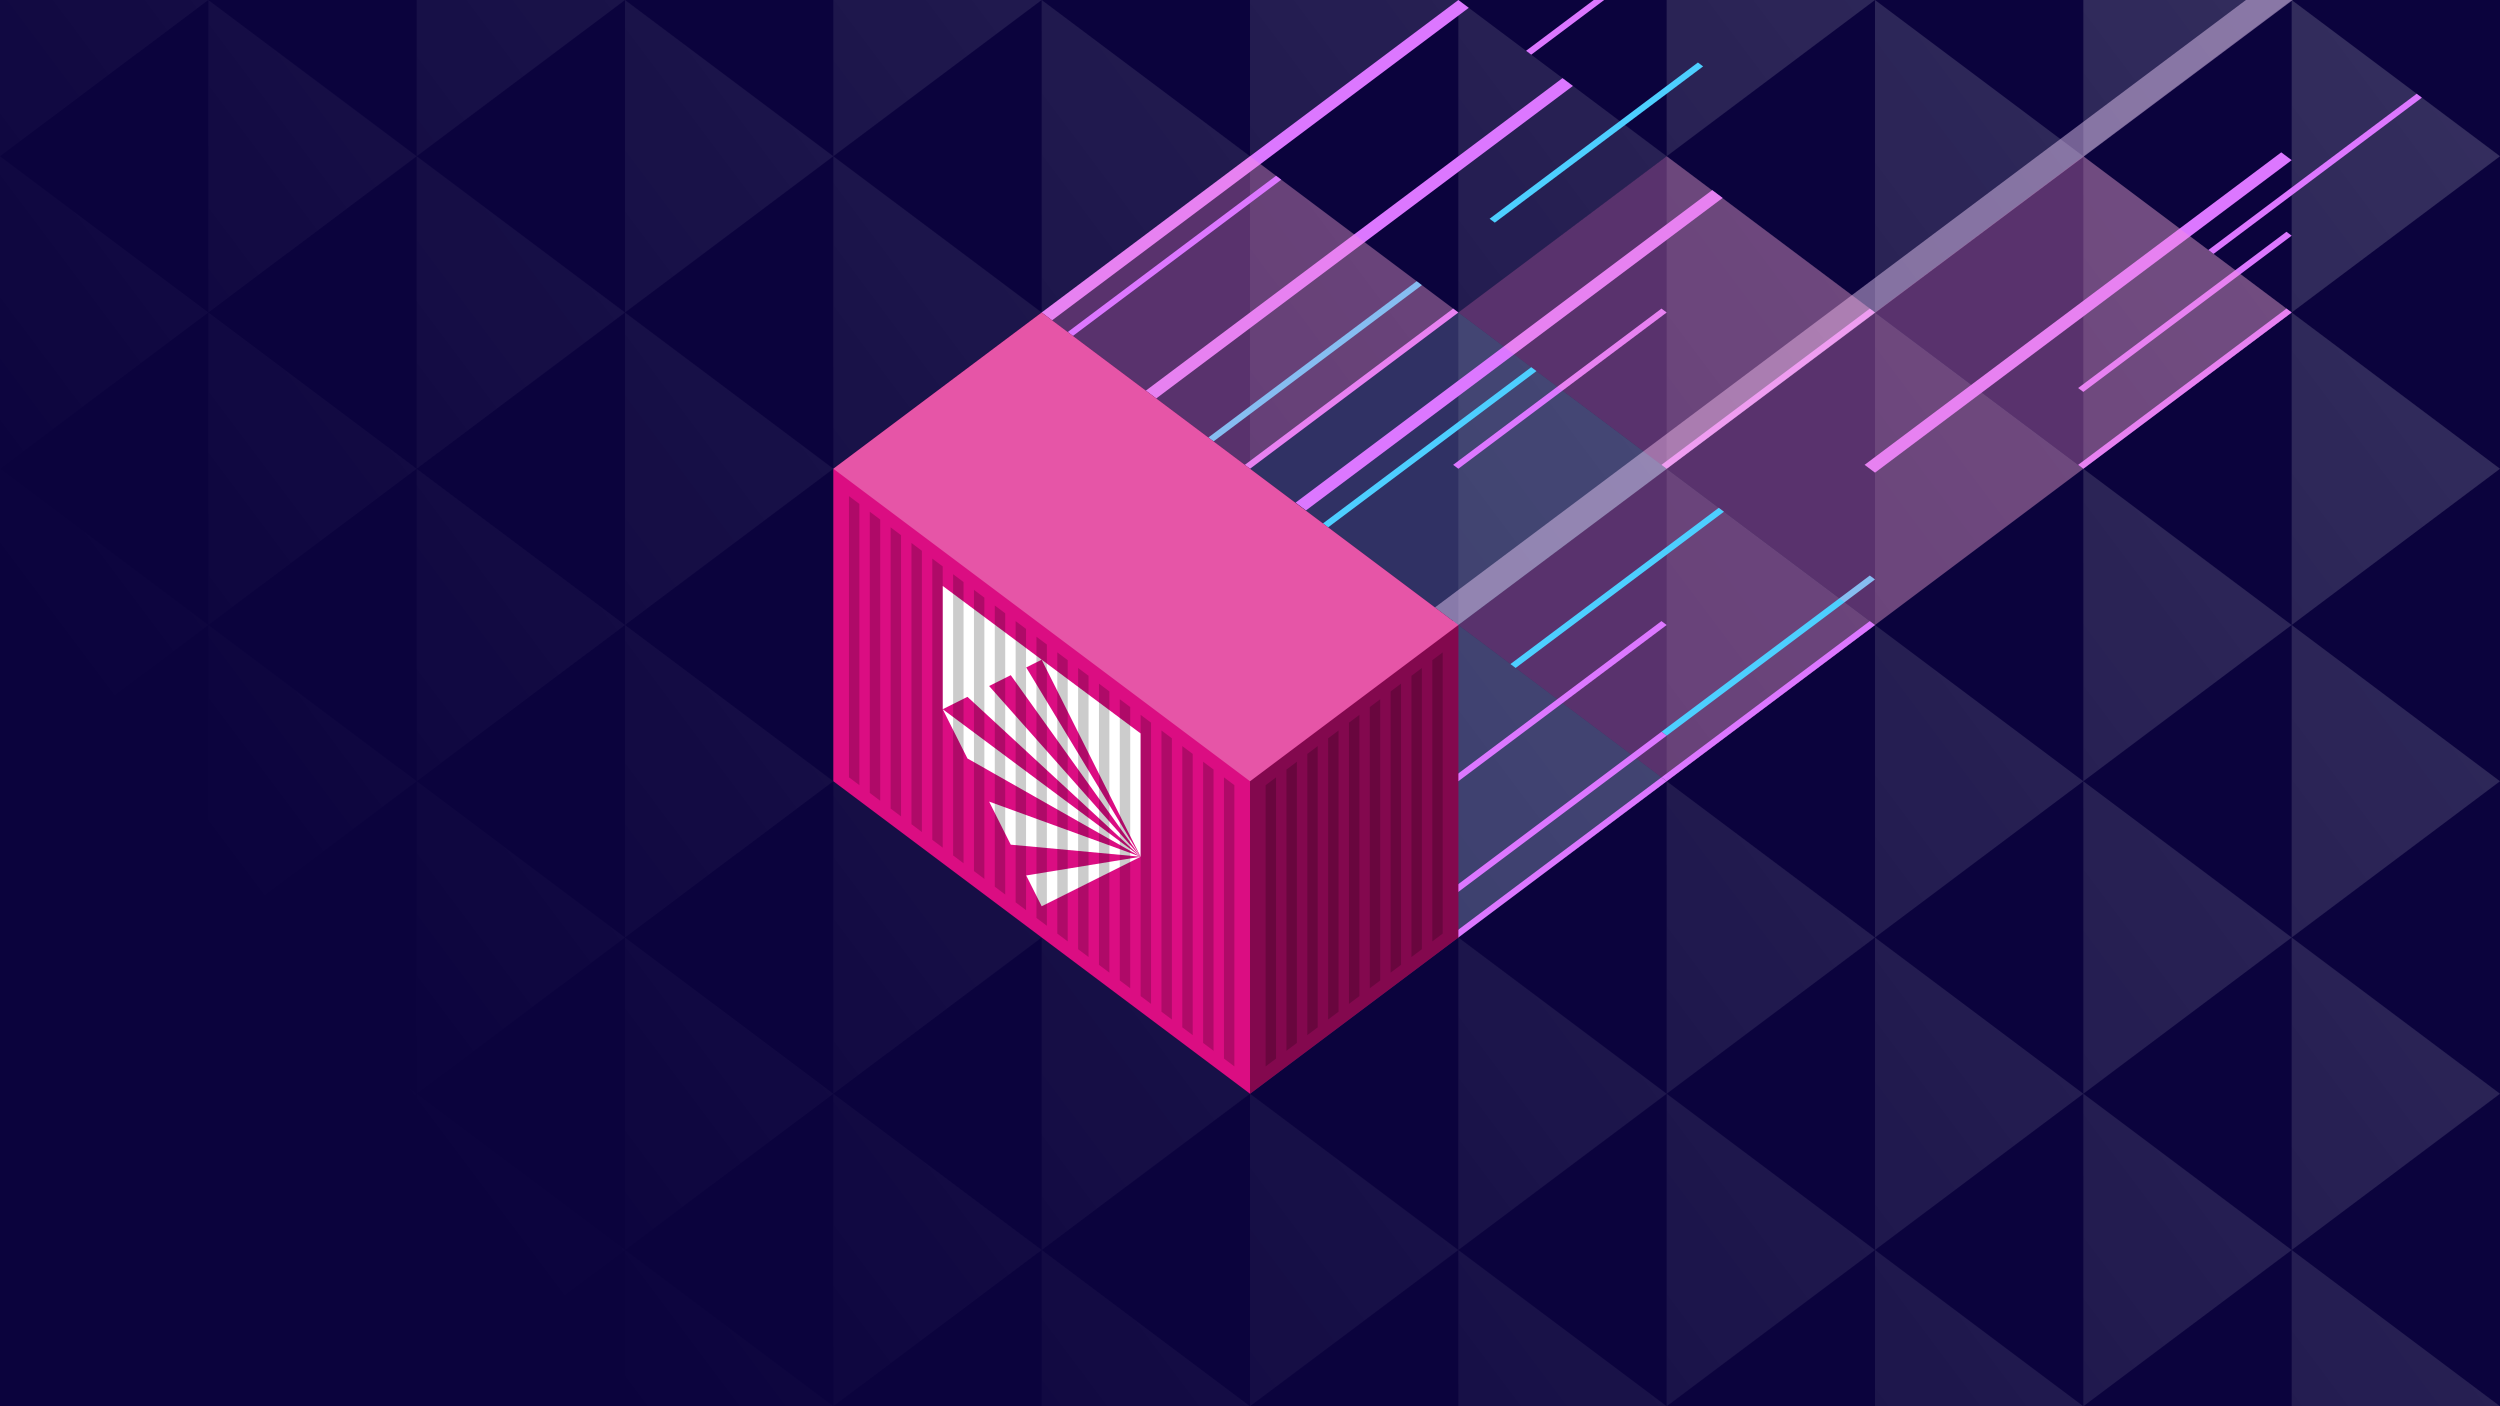 <?xml version="1.0" encoding="UTF-8"?>
<svg xmlns="http://www.w3.org/2000/svg" width="1920" height="1080" viewBox="0 0 1920 1080" fill="none">
  <rect x="0" y="0" width="1920" height="1080" fill="#333333" stroke="none"/>
  <g clip-path="url(#clip0_1024_251)">
    <rect width="1920" height="1080" fill="#0B033D"></rect>
    <g opacity="0.7">
      <path d="M160 240L0 120V360L160 240Z" fill="url(#paint0_linear_1024_251)"></path>
      <path d="M160 480L0 360V600L160 480Z" fill="url(#paint1_linear_1024_251)"></path>
      <path d="M160 720L0 600V840L160 720Z" fill="url(#paint2_linear_1024_251)"></path>
      <path d="M160 960L0 840V1080L160 960Z" fill="url(#paint3_linear_1024_251)"></path>
      <path d="M160 3.05176e-05L0 0V120L160 3.05176e-05Z" fill="url(#paint4_linear_1024_251)"></path>
      <path d="M480 240L320 120V360L480 240Z" fill="url(#paint5_linear_1024_251)"></path>
      <path d="M480 480L320 360V600L480 480Z" fill="url(#paint6_linear_1024_251)"></path>
      <path d="M480 720L320 600V840L480 720Z" fill="url(#paint7_linear_1024_251)"></path>
      <path d="M480 960L320 840V1080L480 960Z" fill="url(#paint8_linear_1024_251)"></path>
      <path d="M480 3.05176e-05L320 0V120L480 3.05176e-05Z" fill="url(#paint9_linear_1024_251)"></path>
      <path d="M800 240L640 120V360L800 240Z" fill="url(#paint10_linear_1024_251)"></path>
      <path d="M800 480L640 360V600L800 480Z" fill="url(#paint11_linear_1024_251)"></path>
      <path d="M800 720L640 600V840L800 720Z" fill="url(#paint12_linear_1024_251)"></path>
      <path d="M800 960L640 840V1080L800 960Z" fill="url(#paint13_linear_1024_251)"></path>
      <path d="M800 3.05176e-05L640 0V120L800 3.05176e-05Z" fill="url(#paint14_linear_1024_251)"></path>
      <path d="M1120 240L960 120V360L1120 240Z" fill="url(#paint15_linear_1024_251)"></path>
      <path d="M1120 480L960 360V600L1120 480Z" fill="url(#paint16_linear_1024_251)"></path>
      <path d="M1120 720L960 600V840L1120 720Z" fill="url(#paint17_linear_1024_251)"></path>
      <path d="M1120 960L960 840V1080L1120 960Z" fill="url(#paint18_linear_1024_251)"></path>
      <path d="M1120 3.05176e-05L960 0V120L1120 3.05176e-05Z" fill="url(#paint19_linear_1024_251)"></path>
      <path d="M1440 240L1280 120V360L1440 240Z" fill="url(#paint20_linear_1024_251)"></path>
      <path d="M1440 480L1280 360V600L1440 480Z" fill="url(#paint21_linear_1024_251)"></path>
      <path d="M1440 720L1280 600V840L1440 720Z" fill="url(#paint22_linear_1024_251)"></path>
      <path d="M1440 960L1280 840V1080L1440 960Z" fill="url(#paint23_linear_1024_251)"></path>
      <path d="M1440 3.05176e-05L1280 0V120L1440 3.05176e-05Z" fill="url(#paint24_linear_1024_251)"></path>
      <path d="M1760 240L1600 120V360L1760 240Z" fill="url(#paint25_linear_1024_251)"></path>
      <path d="M1760 480L1600 360V600L1760 480Z" fill="url(#paint26_linear_1024_251)"></path>
      <path d="M1760 720L1600 600V840L1760 720Z" fill="url(#paint27_linear_1024_251)"></path>
      <path d="M1760 960L1600 840V1080L1760 960Z" fill="url(#paint28_linear_1024_251)"></path>
      <path d="M1760 3.05176e-05L1600 0V120L1760 3.05176e-05Z" fill="url(#paint29_linear_1024_251)"></path>
      <path d="M320 840L160 960V720L320 840Z" fill="url(#paint30_linear_1024_251)"></path>
      <path d="M320 600L160 720V480L320 600Z" fill="url(#paint31_linear_1024_251)"></path>
      <path d="M320 360L160 480V240L320 360Z" fill="url(#paint32_linear_1024_251)"></path>
      <path d="M320 120L160 240V3.05176e-05L320 120Z" fill="url(#paint33_linear_1024_251)"></path>
      <path d="M320 1080H160V960L320 1080Z" fill="url(#paint34_linear_1024_251)"></path>
      <path d="M640 840L480 960V720L640 840Z" fill="url(#paint35_linear_1024_251)"></path>
      <path d="M640 600L480 720V480L640 600Z" fill="url(#paint36_linear_1024_251)"></path>
      <path d="M640 360L480 480V240L640 360Z" fill="url(#paint37_linear_1024_251)"></path>
      <path d="M640 120L480 240V3.05176e-05L640 120Z" fill="url(#paint38_linear_1024_251)"></path>
      <path d="M640 1080H480V960L640 1080Z" fill="url(#paint39_linear_1024_251)"></path>
      <path d="M960 840L800 960V720L960 840Z" fill="url(#paint40_linear_1024_251)"></path>
      <path d="M960 600L800 720V480L960 600Z" fill="url(#paint41_linear_1024_251)"></path>
      <path d="M960 360L800 480V240L960 360Z" fill="url(#paint42_linear_1024_251)"></path>
      <path d="M960 120L800 240V3.05176e-05L960 120Z" fill="url(#paint43_linear_1024_251)"></path>
      <path d="M960 1080H800V960L960 1080Z" fill="url(#paint44_linear_1024_251)"></path>
      <path d="M1280 840L1120 960V720L1280 840Z" fill="url(#paint45_linear_1024_251)"></path>
      <path d="M1280 600L1120 720V480L1280 600Z" fill="url(#paint46_linear_1024_251)"></path>
      <path d="M1280 360L1120 480V240L1280 360Z" fill="url(#paint47_linear_1024_251)"></path>
      <path d="M1280 120L1120 240V3.05176e-05L1280 120Z" fill="url(#paint48_linear_1024_251)"></path>
      <path d="M1280 1080H1120V960L1280 1080Z" fill="url(#paint49_linear_1024_251)"></path>
      <path d="M1600 840L1440 960V720L1600 840Z" fill="url(#paint50_linear_1024_251)"></path>
      <path d="M1600 600L1440 720V480L1600 600Z" fill="url(#paint51_linear_1024_251)"></path>
      <path d="M1600 360L1440 480V240L1600 360Z" fill="url(#paint52_linear_1024_251)"></path>
      <path d="M1600 120L1440 240V3.05176e-05L1600 120Z" fill="url(#paint53_linear_1024_251)"></path>
      <path d="M1600 1080H1440V960L1600 1080Z" fill="url(#paint54_linear_1024_251)"></path>
      <path d="M1920 840L1760 960V720L1920 840Z" fill="url(#paint55_linear_1024_251)"></path>
      <path d="M1920 600L1760 720V480L1920 600Z" fill="url(#paint56_linear_1024_251)"></path>
      <path d="M1920 360L1760 480V240L1920 360Z" fill="url(#paint57_linear_1024_251)"></path>
      <path d="M1920 120L1760 240V3.05176e-05L1920 120Z" fill="url(#paint58_linear_1024_251)"></path>
      <path d="M1920 1080H1760V960L1920 1080Z" fill="url(#paint59_linear_1024_251)"></path>
    </g>
    <path d="M1280 360L1120 480L1280 600L1440 480L1280 360Z" fill="#FF97D2" fill-opacity="0.32"></path>
    <path opacity="0.2" d="M1120 480L960 600L1120 720L1280 600L1120 480Z" fill="#C4EFFF"></path>
    <path opacity="0.2" d="M1120 240L960 360L1120 480L1280 360L1120 240Z" fill="#C4EFFF"></path>
    <path d="M1436 477L1440 480L1280 600L1276 597L1436 477Z" fill="#DC77FF"></path>
    <path d="M1116 477L1120 480L960 600L956 597L1116 477Z" fill="#DC77FF"></path>
    <path d="M1276 477L1280 480L1120 600L1116 597L1276 477Z" fill="#DC77FF"></path>
    <path d="M1756 237L1760 240L1600 360L1596 357L1756 237Z" fill="#DC77FF"></path>
    <path d="M1756 178L1760 181L1600 301L1596 298L1756 178Z" fill="#DC77FF"></path>
    <path d="M1856 72L1860 75L1700 195L1696 192L1856 72Z" fill="#DC77FF"></path>
    <path d="M1320 390L1324 393L1164 513L1160 510L1320 390Z" fill="#4DCFFF"></path>
    <path d="M1436 442L1440 445L1280 565L1276 562L1436 442Z" fill="#4DCFFF"></path>
    <path d="M1176 282L1180 285L1020 405L1016 402L1176 282Z" fill="#4DCFFF"></path>
    <path d="M1088 216L1092 219L932 339L928 336L1088 216Z" fill="#4DCFFF"></path>
    <path d="M1304 48L1308 51L1148 171L1144 168L1304 48Z" fill="#4DCFFF"></path>
    <path d="M1276 597L1280 600L1120 720L1116 717L1276 597Z" fill="#DC77FF"></path>
    <path d="M1436 237L1440 240L1280 360L1276 357L1436 237Z" fill="#DC77FF"></path>
    <path d="M1116 237L1120 240L960 360L956 357L1116 237Z" fill="#DC77FF"></path>
    <path d="M1276 237L1280 240L1120 360L1116 357L1276 237Z" fill="#DC77FF"></path>
    <path d="M1752 117L1760 123L1440 363L1432 357L1752 117Z" fill="#DC77FF"></path>
    <path d="M1200 60L1208 66L888 306L880 300L1200 60Z" fill="#DC77FF"></path>
    <path d="M1120 0L1128 6L808 246L800 240L1120 0Z" fill="#DC77FF"></path>
    <path opacity="0.45" d="M1821.02 -72L1839 -58.537L1119.98 480L1102 466.537L1821.02 -72Z" fill="#F4D4FF"></path>
    <path d="M1315 146L1323 152L1003 392L995 386L1315 146Z" fill="#DC77FF"></path>
    <path d="M960 120L800 240L960 360L1120 240L960 120Z" fill="#FF97D2" fill-opacity="0.32"></path>
    <path d="M1280 120L1120 240L1280 360L1440 240L1280 120Z" fill="#FF97D2" fill-opacity="0.32"></path>
    <path d="M1600 120L1440 240L1600 360L1760 240L1600 120Z" fill="#FF97D2" fill-opacity="0.32"></path>
    <path d="M1440 240L1280 360L1440 480L1600 360L1440 240Z" fill="#FF97D2" fill-opacity="0.32"></path>
    <path d="M1332 -81L1336 -78L1176 42L1172 39L1332 -81Z" fill="#DC77FF"></path>
    <path d="M980 135L984 138L824 258L820 255L980 135Z" fill="#DC77FF"></path>
    <path d="M1276 562L1280 565L1120 685L1116 682L1276 562Z" fill="#DC77FF"></path>
    <path d="M800 240L640 360V600L960 840L1120 720V480L800 240Z" fill="#DB0D82"></path>
    <path d="M1120 720L960 840V600L1120 480V720Z" fill="black" fill-opacity="0.4"></path>
    <path d="M640 360L800 240L1120 480L960 600L640 360Z" fill="white" fill-opacity="0.3"></path>
    <path d="M724 450L800 506.647L788.125 512.589L876 657.971L776.25 518.531L759.625 526.85L876 657.971L743 535.169L724 544.676V450Z" fill="white"></path>
    <path d="M876 657.971V563.294L800 506.647L876 657.971Z" fill="white"></path>
    <path d="M876 657.971L800 696L788.125 672.356L876 657.971Z" fill="white"></path>
    <path d="M876 657.971L759.625 615.609L776.25 648.711L876 657.971Z" fill="white"></path>
    <path d="M876 657.971L743 582.507L724 544.676L876 657.971Z" fill="white"></path>
    <path d="M660 387L652 381V597L660 603V387Z" fill="black" fill-opacity="0.2"></path>
    <path d="M668 393L676 399V615L668 609V393Z" fill="black" fill-opacity="0.2"></path>
    <path d="M684 405L692 411V627L684 621V405Z" fill="black" fill-opacity="0.2"></path>
    <path d="M700 417L708 423V639L700 633V417Z" fill="black" fill-opacity="0.2"></path>
    <path d="M716 429L724 435V651L716 645V429Z" fill="black" fill-opacity="0.2"></path>
    <path d="M732 441L740 447V663L732 657V441Z" fill="black" fill-opacity="0.2"></path>
    <path d="M748 453L756 459V675L748 669V453Z" fill="black" fill-opacity="0.2"></path>
    <path d="M764 465L772 471V687L764 681V465Z" fill="black" fill-opacity="0.2"></path>
    <path d="M780 477L788 483V699L780 693V477Z" fill="black" fill-opacity="0.2"></path>
    <path d="M796 489L804 495V711L796 705V489Z" fill="black" fill-opacity="0.2"></path>
    <path d="M812 501L820 507V723L812 717V501Z" fill="black" fill-opacity="0.2"></path>
    <path d="M828 513L836 519V735L828 729V513Z" fill="black" fill-opacity="0.2"></path>
    <path d="M844 525L852 531V747L844 741V525Z" fill="black" fill-opacity="0.2"></path>
    <path d="M860 537L868 543V759L860 753V537Z" fill="black" fill-opacity="0.2"></path>
    <path d="M876 549L884 555V771L876 765V549Z" fill="black" fill-opacity="0.2"></path>
    <path d="M892 561L900 567V783L892 777V561Z" fill="black" fill-opacity="0.2"></path>
    <path d="M908 573L916 579V795L908 789V573Z" fill="black" fill-opacity="0.2"></path>
    <path d="M924 585L932 591V807L924 801V585Z" fill="black" fill-opacity="0.2"></path>
    <path d="M948 603L940 597V813L948 819V603Z" fill="black" fill-opacity="0.2"></path>
    <path d="M1108 501L1100 507V723L1108 717V501Z" fill="black" fill-opacity="0.2"></path>
    <path d="M1092 513L1084 519V735L1092 729V513Z" fill="black" fill-opacity="0.2"></path>
    <path d="M1076 525L1068 531V747L1076 741V525Z" fill="black" fill-opacity="0.2"></path>
    <path d="M1060 537L1052 543V759L1060 753V537Z" fill="black" fill-opacity="0.2"></path>
    <path d="M1044 549L1036 555V771L1044 765V549Z" fill="black" fill-opacity="0.2"></path>
    <path d="M1028 561L1020 567V783L1028 777V561Z" fill="black" fill-opacity="0.2"></path>
    <path d="M1012 573L1004 579V795L1012 789V573Z" fill="black" fill-opacity="0.2"></path>
    <path d="M996 585L988 591V807L996 801V585Z" fill="black" fill-opacity="0.2"></path>
    <path d="M980 597L972 603V819L980 813V597Z" fill="black" fill-opacity="0.2"></path>
  </g>
  <defs>
    <linearGradient id="paint0_linear_1024_251" x1="480" y1="1080" x2="1920" y2="-7.21216e-05" gradientUnits="userSpaceOnUse">
      <stop stop-color="white" stop-opacity="0"></stop>
      <stop offset="1" stop-color="white" stop-opacity="0.25"></stop>
    </linearGradient>
    <linearGradient id="paint1_linear_1024_251" x1="480" y1="1080" x2="1920" y2="-7.21216e-05" gradientUnits="userSpaceOnUse">
      <stop stop-color="white" stop-opacity="0"></stop>
      <stop offset="1" stop-color="white" stop-opacity="0.25"></stop>
    </linearGradient>
    <linearGradient id="paint2_linear_1024_251" x1="480" y1="1080" x2="1920" y2="-7.21216e-05" gradientUnits="userSpaceOnUse">
      <stop stop-color="white" stop-opacity="0"></stop>
      <stop offset="1" stop-color="white" stop-opacity="0.25"></stop>
    </linearGradient>
    <linearGradient id="paint3_linear_1024_251" x1="480" y1="1080" x2="1920" y2="-7.21216e-05" gradientUnits="userSpaceOnUse">
      <stop stop-color="white" stop-opacity="0"></stop>
      <stop offset="1" stop-color="white" stop-opacity="0.25"></stop>
    </linearGradient>
    <linearGradient id="paint4_linear_1024_251" x1="480" y1="1080" x2="1920" y2="-7.21216e-05" gradientUnits="userSpaceOnUse">
      <stop stop-color="white" stop-opacity="0"></stop>
      <stop offset="1" stop-color="white" stop-opacity="0.25"></stop>
    </linearGradient>
    <linearGradient id="paint5_linear_1024_251" x1="480" y1="1080" x2="1920" y2="-7.21216e-05" gradientUnits="userSpaceOnUse">
      <stop stop-color="white" stop-opacity="0"></stop>
      <stop offset="1" stop-color="white" stop-opacity="0.25"></stop>
    </linearGradient>
    <linearGradient id="paint6_linear_1024_251" x1="480" y1="1080" x2="1920" y2="-7.21216e-05" gradientUnits="userSpaceOnUse">
      <stop stop-color="white" stop-opacity="0"></stop>
      <stop offset="1" stop-color="white" stop-opacity="0.25"></stop>
    </linearGradient>
    <linearGradient id="paint7_linear_1024_251" x1="480" y1="1080" x2="1920" y2="-7.21216e-05" gradientUnits="userSpaceOnUse">
      <stop stop-color="white" stop-opacity="0"></stop>
      <stop offset="1" stop-color="white" stop-opacity="0.25"></stop>
    </linearGradient>
    <linearGradient id="paint8_linear_1024_251" x1="480" y1="1080" x2="1920" y2="-7.21216e-05" gradientUnits="userSpaceOnUse">
      <stop stop-color="white" stop-opacity="0"></stop>
      <stop offset="1" stop-color="white" stop-opacity="0.25"></stop>
    </linearGradient>
    <linearGradient id="paint9_linear_1024_251" x1="480" y1="1080" x2="1920" y2="-7.21216e-05" gradientUnits="userSpaceOnUse">
      <stop stop-color="white" stop-opacity="0"></stop>
      <stop offset="1" stop-color="white" stop-opacity="0.25"></stop>
    </linearGradient>
    <linearGradient id="paint10_linear_1024_251" x1="480" y1="1080" x2="1920" y2="-7.21216e-05" gradientUnits="userSpaceOnUse">
      <stop stop-color="white" stop-opacity="0"></stop>
      <stop offset="1" stop-color="white" stop-opacity="0.25"></stop>
    </linearGradient>
    <linearGradient id="paint11_linear_1024_251" x1="480" y1="1080" x2="1920" y2="-7.21216e-05" gradientUnits="userSpaceOnUse">
      <stop stop-color="white" stop-opacity="0"></stop>
      <stop offset="1" stop-color="white" stop-opacity="0.25"></stop>
    </linearGradient>
    <linearGradient id="paint12_linear_1024_251" x1="480" y1="1080" x2="1920" y2="-7.21216e-05" gradientUnits="userSpaceOnUse">
      <stop stop-color="white" stop-opacity="0"></stop>
      <stop offset="1" stop-color="white" stop-opacity="0.25"></stop>
    </linearGradient>
    <linearGradient id="paint13_linear_1024_251" x1="480" y1="1080" x2="1920" y2="-7.21216e-05" gradientUnits="userSpaceOnUse">
      <stop stop-color="white" stop-opacity="0"></stop>
      <stop offset="1" stop-color="white" stop-opacity="0.25"></stop>
    </linearGradient>
    <linearGradient id="paint14_linear_1024_251" x1="480" y1="1080" x2="1920" y2="-7.21216e-05" gradientUnits="userSpaceOnUse">
      <stop stop-color="white" stop-opacity="0"></stop>
      <stop offset="1" stop-color="white" stop-opacity="0.25"></stop>
    </linearGradient>
    <linearGradient id="paint15_linear_1024_251" x1="480" y1="1080" x2="1920" y2="-7.21216e-05" gradientUnits="userSpaceOnUse">
      <stop stop-color="white" stop-opacity="0"></stop>
      <stop offset="1" stop-color="white" stop-opacity="0.25"></stop>
    </linearGradient>
    <linearGradient id="paint16_linear_1024_251" x1="480" y1="1080" x2="1920" y2="-7.21216e-05" gradientUnits="userSpaceOnUse">
      <stop stop-color="white" stop-opacity="0"></stop>
      <stop offset="1" stop-color="white" stop-opacity="0.25"></stop>
    </linearGradient>
    <linearGradient id="paint17_linear_1024_251" x1="480" y1="1080" x2="1920" y2="-7.21216e-05" gradientUnits="userSpaceOnUse">
      <stop stop-color="white" stop-opacity="0"></stop>
      <stop offset="1" stop-color="white" stop-opacity="0.25"></stop>
    </linearGradient>
    <linearGradient id="paint18_linear_1024_251" x1="480" y1="1080" x2="1920" y2="-7.21216e-05" gradientUnits="userSpaceOnUse">
      <stop stop-color="white" stop-opacity="0"></stop>
      <stop offset="1" stop-color="white" stop-opacity="0.25"></stop>
    </linearGradient>
    <linearGradient id="paint19_linear_1024_251" x1="480" y1="1080" x2="1920" y2="-7.21216e-05" gradientUnits="userSpaceOnUse">
      <stop stop-color="white" stop-opacity="0"></stop>
      <stop offset="1" stop-color="white" stop-opacity="0.25"></stop>
    </linearGradient>
    <linearGradient id="paint20_linear_1024_251" x1="480" y1="1080" x2="1920" y2="-7.21216e-05" gradientUnits="userSpaceOnUse">
      <stop stop-color="white" stop-opacity="0"></stop>
      <stop offset="1" stop-color="white" stop-opacity="0.25"></stop>
    </linearGradient>
    <linearGradient id="paint21_linear_1024_251" x1="480" y1="1080" x2="1920" y2="-7.21216e-05" gradientUnits="userSpaceOnUse">
      <stop stop-color="white" stop-opacity="0"></stop>
      <stop offset="1" stop-color="white" stop-opacity="0.25"></stop>
    </linearGradient>
    <linearGradient id="paint22_linear_1024_251" x1="480" y1="1080" x2="1920" y2="-7.21216e-05" gradientUnits="userSpaceOnUse">
      <stop stop-color="white" stop-opacity="0"></stop>
      <stop offset="1" stop-color="white" stop-opacity="0.25"></stop>
    </linearGradient>
    <linearGradient id="paint23_linear_1024_251" x1="480" y1="1080" x2="1920" y2="-7.21216e-05" gradientUnits="userSpaceOnUse">
      <stop stop-color="white" stop-opacity="0"></stop>
      <stop offset="1" stop-color="white" stop-opacity="0.25"></stop>
    </linearGradient>
    <linearGradient id="paint24_linear_1024_251" x1="480" y1="1080" x2="1920" y2="-7.21216e-05" gradientUnits="userSpaceOnUse">
      <stop stop-color="white" stop-opacity="0"></stop>
      <stop offset="1" stop-color="white" stop-opacity="0.25"></stop>
    </linearGradient>
    <linearGradient id="paint25_linear_1024_251" x1="480" y1="1080" x2="1920" y2="-7.21216e-05" gradientUnits="userSpaceOnUse">
      <stop stop-color="white" stop-opacity="0"></stop>
      <stop offset="1" stop-color="white" stop-opacity="0.25"></stop>
    </linearGradient>
    <linearGradient id="paint26_linear_1024_251" x1="480" y1="1080" x2="1920" y2="-7.21216e-05" gradientUnits="userSpaceOnUse">
      <stop stop-color="white" stop-opacity="0"></stop>
      <stop offset="1" stop-color="white" stop-opacity="0.25"></stop>
    </linearGradient>
    <linearGradient id="paint27_linear_1024_251" x1="480" y1="1080" x2="1920" y2="-7.21216e-05" gradientUnits="userSpaceOnUse">
      <stop stop-color="white" stop-opacity="0"></stop>
      <stop offset="1" stop-color="white" stop-opacity="0.25"></stop>
    </linearGradient>
    <linearGradient id="paint28_linear_1024_251" x1="480" y1="1080" x2="1920" y2="-7.21216e-05" gradientUnits="userSpaceOnUse">
      <stop stop-color="white" stop-opacity="0"></stop>
      <stop offset="1" stop-color="white" stop-opacity="0.25"></stop>
    </linearGradient>
    <linearGradient id="paint29_linear_1024_251" x1="480" y1="1080" x2="1920" y2="-7.21216e-05" gradientUnits="userSpaceOnUse">
      <stop stop-color="white" stop-opacity="0"></stop>
      <stop offset="1" stop-color="white" stop-opacity="0.25"></stop>
    </linearGradient>
    <linearGradient id="paint30_linear_1024_251" x1="480" y1="1080" x2="1920" y2="-7.21216e-05" gradientUnits="userSpaceOnUse">
      <stop stop-color="white" stop-opacity="0"></stop>
      <stop offset="1" stop-color="white" stop-opacity="0.25"></stop>
    </linearGradient>
    <linearGradient id="paint31_linear_1024_251" x1="480" y1="1080" x2="1920" y2="-7.21216e-05" gradientUnits="userSpaceOnUse">
      <stop stop-color="white" stop-opacity="0"></stop>
      <stop offset="1" stop-color="white" stop-opacity="0.25"></stop>
    </linearGradient>
    <linearGradient id="paint32_linear_1024_251" x1="480" y1="1080" x2="1920" y2="-7.21216e-05" gradientUnits="userSpaceOnUse">
      <stop stop-color="white" stop-opacity="0"></stop>
      <stop offset="1" stop-color="white" stop-opacity="0.25"></stop>
    </linearGradient>
    <linearGradient id="paint33_linear_1024_251" x1="480" y1="1080" x2="1920" y2="-7.21216e-05" gradientUnits="userSpaceOnUse">
      <stop stop-color="white" stop-opacity="0"></stop>
      <stop offset="1" stop-color="white" stop-opacity="0.25"></stop>
    </linearGradient>
    <linearGradient id="paint34_linear_1024_251" x1="480" y1="1080" x2="1920" y2="-7.21216e-05" gradientUnits="userSpaceOnUse">
      <stop stop-color="white" stop-opacity="0"></stop>
      <stop offset="1" stop-color="white" stop-opacity="0.25"></stop>
    </linearGradient>
    <linearGradient id="paint35_linear_1024_251" x1="480" y1="1080" x2="1920" y2="-7.21216e-05" gradientUnits="userSpaceOnUse">
      <stop stop-color="white" stop-opacity="0"></stop>
      <stop offset="1" stop-color="white" stop-opacity="0.25"></stop>
    </linearGradient>
    <linearGradient id="paint36_linear_1024_251" x1="480" y1="1080" x2="1920" y2="-7.21216e-05" gradientUnits="userSpaceOnUse">
      <stop stop-color="white" stop-opacity="0"></stop>
      <stop offset="1" stop-color="white" stop-opacity="0.25"></stop>
    </linearGradient>
    <linearGradient id="paint37_linear_1024_251" x1="480" y1="1080" x2="1920" y2="-7.21216e-05" gradientUnits="userSpaceOnUse">
      <stop stop-color="white" stop-opacity="0"></stop>
      <stop offset="1" stop-color="white" stop-opacity="0.25"></stop>
    </linearGradient>
    <linearGradient id="paint38_linear_1024_251" x1="480" y1="1080" x2="1920" y2="-7.21216e-05" gradientUnits="userSpaceOnUse">
      <stop stop-color="white" stop-opacity="0"></stop>
      <stop offset="1" stop-color="white" stop-opacity="0.25"></stop>
    </linearGradient>
    <linearGradient id="paint39_linear_1024_251" x1="480" y1="1080" x2="1920" y2="-7.21216e-05" gradientUnits="userSpaceOnUse">
      <stop stop-color="white" stop-opacity="0"></stop>
      <stop offset="1" stop-color="white" stop-opacity="0.25"></stop>
    </linearGradient>
    <linearGradient id="paint40_linear_1024_251" x1="480" y1="1080" x2="1920" y2="-7.21216e-05" gradientUnits="userSpaceOnUse">
      <stop stop-color="white" stop-opacity="0"></stop>
      <stop offset="1" stop-color="white" stop-opacity="0.25"></stop>
    </linearGradient>
    <linearGradient id="paint41_linear_1024_251" x1="480" y1="1080" x2="1920" y2="-7.21216e-05" gradientUnits="userSpaceOnUse">
      <stop stop-color="white" stop-opacity="0"></stop>
      <stop offset="1" stop-color="white" stop-opacity="0.25"></stop>
    </linearGradient>
    <linearGradient id="paint42_linear_1024_251" x1="480" y1="1080" x2="1920" y2="-7.21216e-05" gradientUnits="userSpaceOnUse">
      <stop stop-color="white" stop-opacity="0"></stop>
      <stop offset="1" stop-color="white" stop-opacity="0.25"></stop>
    </linearGradient>
    <linearGradient id="paint43_linear_1024_251" x1="480" y1="1080" x2="1920" y2="-7.21216e-05" gradientUnits="userSpaceOnUse">
      <stop stop-color="white" stop-opacity="0"></stop>
      <stop offset="1" stop-color="white" stop-opacity="0.25"></stop>
    </linearGradient>
    <linearGradient id="paint44_linear_1024_251" x1="480" y1="1080" x2="1920" y2="-7.21216e-05" gradientUnits="userSpaceOnUse">
      <stop stop-color="white" stop-opacity="0"></stop>
      <stop offset="1" stop-color="white" stop-opacity="0.25"></stop>
    </linearGradient>
    <linearGradient id="paint45_linear_1024_251" x1="480" y1="1080" x2="1920" y2="-7.21216e-05" gradientUnits="userSpaceOnUse">
      <stop stop-color="white" stop-opacity="0"></stop>
      <stop offset="1" stop-color="white" stop-opacity="0.25"></stop>
    </linearGradient>
    <linearGradient id="paint46_linear_1024_251" x1="480" y1="1080" x2="1920" y2="-7.21216e-05" gradientUnits="userSpaceOnUse">
      <stop stop-color="white" stop-opacity="0"></stop>
      <stop offset="1" stop-color="white" stop-opacity="0.25"></stop>
    </linearGradient>
    <linearGradient id="paint47_linear_1024_251" x1="480" y1="1080" x2="1920" y2="-7.21216e-05" gradientUnits="userSpaceOnUse">
      <stop stop-color="white" stop-opacity="0"></stop>
      <stop offset="1" stop-color="white" stop-opacity="0.25"></stop>
    </linearGradient>
    <linearGradient id="paint48_linear_1024_251" x1="480" y1="1080" x2="1920" y2="-7.21216e-05" gradientUnits="userSpaceOnUse">
      <stop stop-color="white" stop-opacity="0"></stop>
      <stop offset="1" stop-color="white" stop-opacity="0.25"></stop>
    </linearGradient>
    <linearGradient id="paint49_linear_1024_251" x1="480" y1="1080" x2="1920" y2="-7.21216e-05" gradientUnits="userSpaceOnUse">
      <stop stop-color="white" stop-opacity="0"></stop>
      <stop offset="1" stop-color="white" stop-opacity="0.25"></stop>
    </linearGradient>
    <linearGradient id="paint50_linear_1024_251" x1="480" y1="1080" x2="1920" y2="-7.21216e-05" gradientUnits="userSpaceOnUse">
      <stop stop-color="white" stop-opacity="0"></stop>
      <stop offset="1" stop-color="white" stop-opacity="0.25"></stop>
    </linearGradient>
    <linearGradient id="paint51_linear_1024_251" x1="480" y1="1080" x2="1920" y2="-7.21216e-05" gradientUnits="userSpaceOnUse">
      <stop stop-color="white" stop-opacity="0"></stop>
      <stop offset="1" stop-color="white" stop-opacity="0.25"></stop>
    </linearGradient>
    <linearGradient id="paint52_linear_1024_251" x1="480" y1="1080" x2="1920" y2="-7.21216e-05" gradientUnits="userSpaceOnUse">
      <stop stop-color="white" stop-opacity="0"></stop>
      <stop offset="1" stop-color="white" stop-opacity="0.25"></stop>
    </linearGradient>
    <linearGradient id="paint53_linear_1024_251" x1="480" y1="1080" x2="1920" y2="-7.21216e-05" gradientUnits="userSpaceOnUse">
      <stop stop-color="white" stop-opacity="0"></stop>
      <stop offset="1" stop-color="white" stop-opacity="0.25"></stop>
    </linearGradient>
    <linearGradient id="paint54_linear_1024_251" x1="480" y1="1080" x2="1920" y2="-7.21216e-05" gradientUnits="userSpaceOnUse">
      <stop stop-color="white" stop-opacity="0"></stop>
      <stop offset="1" stop-color="white" stop-opacity="0.25"></stop>
    </linearGradient>
    <linearGradient id="paint55_linear_1024_251" x1="480" y1="1080" x2="1920" y2="-7.21216e-05" gradientUnits="userSpaceOnUse">
      <stop stop-color="white" stop-opacity="0"></stop>
      <stop offset="1" stop-color="white" stop-opacity="0.25"></stop>
    </linearGradient>
    <linearGradient id="paint56_linear_1024_251" x1="480" y1="1080" x2="1920" y2="-7.21216e-05" gradientUnits="userSpaceOnUse">
      <stop stop-color="white" stop-opacity="0"></stop>
      <stop offset="1" stop-color="white" stop-opacity="0.25"></stop>
    </linearGradient>
    <linearGradient id="paint57_linear_1024_251" x1="480" y1="1080" x2="1920" y2="-7.21216e-05" gradientUnits="userSpaceOnUse">
      <stop stop-color="white" stop-opacity="0"></stop>
      <stop offset="1" stop-color="white" stop-opacity="0.25"></stop>
    </linearGradient>
    <linearGradient id="paint58_linear_1024_251" x1="480" y1="1080" x2="1920" y2="-7.21216e-05" gradientUnits="userSpaceOnUse">
      <stop stop-color="white" stop-opacity="0"></stop>
      <stop offset="1" stop-color="white" stop-opacity="0.25"></stop>
    </linearGradient>
    <linearGradient id="paint59_linear_1024_251" x1="480" y1="1080" x2="1920" y2="-7.21216e-05" gradientUnits="userSpaceOnUse">
      <stop stop-color="white" stop-opacity="0"></stop>
      <stop offset="1" stop-color="white" stop-opacity="0.25"></stop>
    </linearGradient>
    <clipPath id="clip0_1024_251">
      <rect width="1920" height="1080" fill="white"></rect>
    </clipPath>
  </defs>
</svg>
